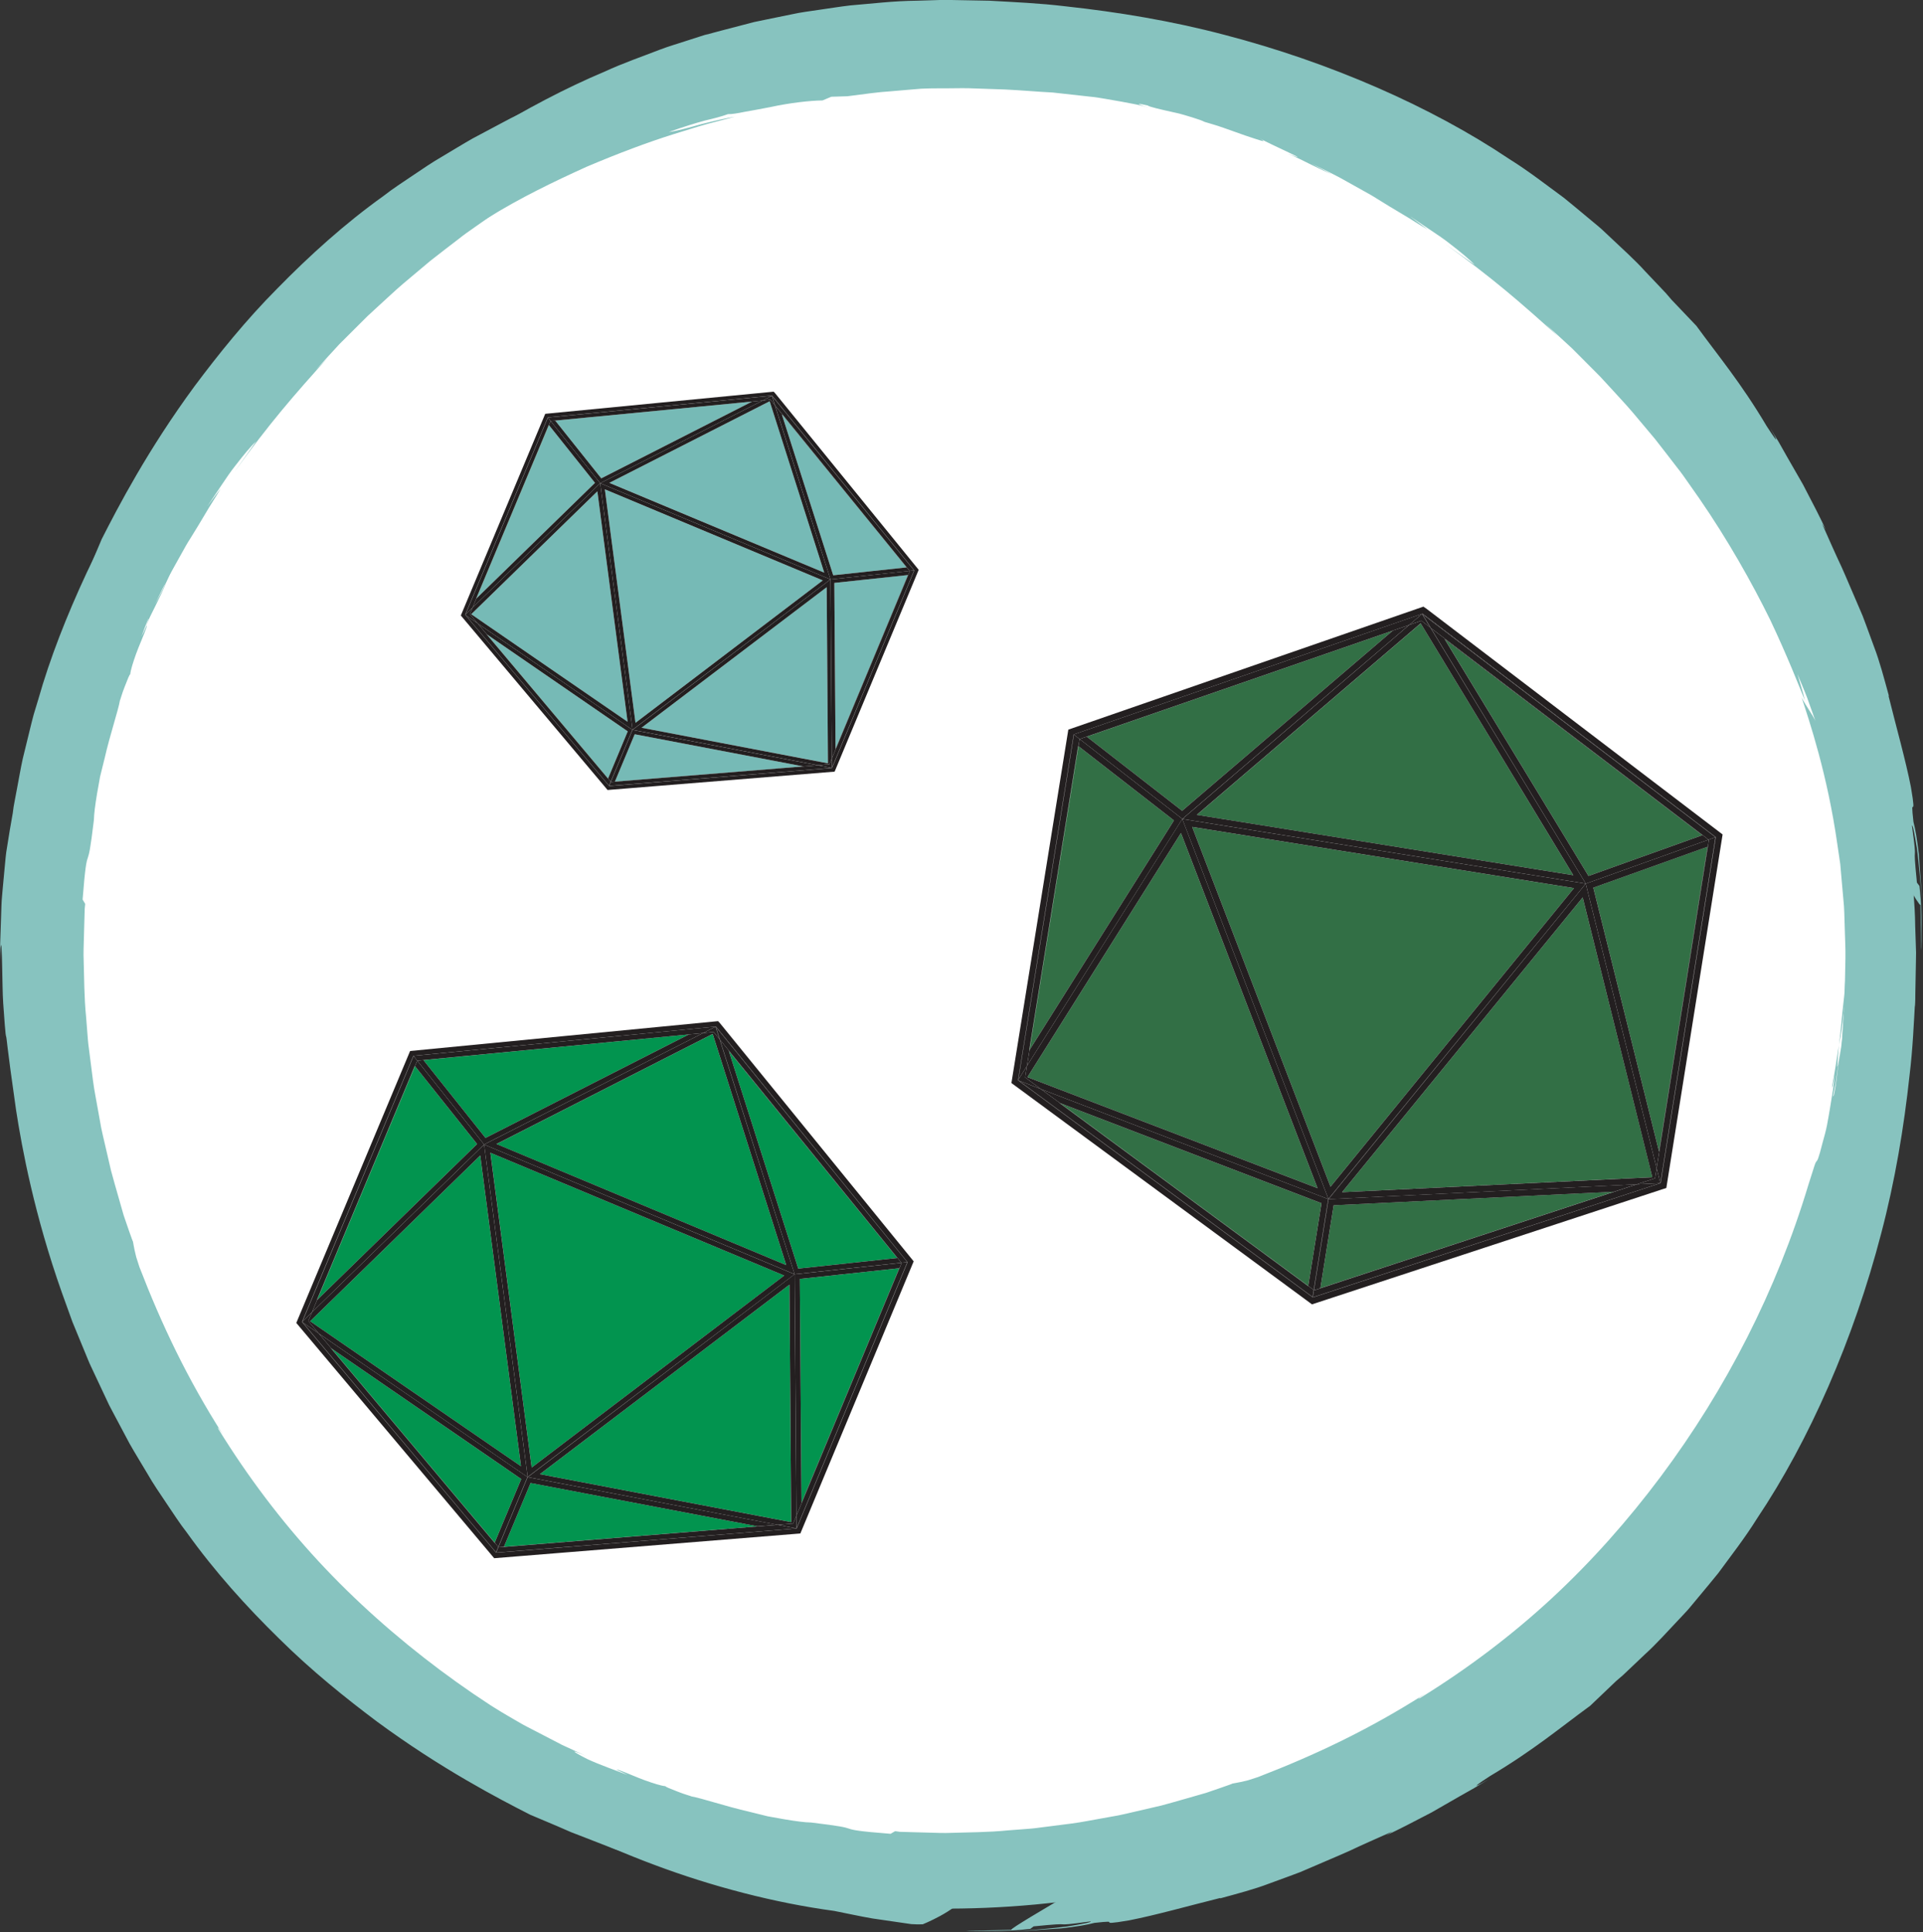 <?xml version="1.0" encoding="utf-8"?>
<!-- Generator: Adobe Illustrator 23.1.1, SVG Export Plug-In . SVG Version: 6.00 Build 0)  -->
<svg version="1.1" id="Layer_1" xmlns="http://www.w3.org/2000/svg" xmlns:xlink="http://www.w3.org/1999/xlink" x="0px" y="0px"
	 viewBox="0 0 395.05 396.83" style="enable-background:new 0 0 395.05 396.83;" xml:space="preserve">
<rect x="0" y="0" width="395.05" height="396.83" fill="#333333" stroke="none"/>
<style type="text/css">
	.st0{clip-path:url(#SVGID_2_);fill:#FFFFFF;}
	.st1{clip-path:url(#SVGID_4_);fill:#87C3BF;}
	.st2{clip-path:url(#SVGID_6_);fill:#87C3BF;}
	.st3{clip-path:url(#SVGID_8_);fill:#87C3BF;}
	.st4{clip-path:url(#SVGID_10_);fill:#87C3BF;}
	.st5{clip-path:url(#SVGID_12_);fill:#87C3BF;}
	.st6{clip-path:url(#SVGID_14_);fill:#87C3BF;}
	.st7{clip-path:url(#SVGID_16_);fill:#87C3BF;}
	.st8{clip-path:url(#SVGID_18_);fill:#87C3BF;}
	.st9{fill:#231F20;}
	.st10{fill:#326F45;}
	.st11{fill:#02944F;}
	.st12{fill:#76BAB6;}
</style>
<g>
	<defs>
		<rect id="SVGID_1_" width="395.05" height="396.83"/>
	</defs>
	<clipPath id="SVGID_2_">
		<use xlink:href="#SVGID_1_"  style="overflow:visible;"/>
	</clipPath>
	<path class="st0" d="M386.69,195.18c0,51.36-24.02,101.44-57.68,135.1s-83.74,54.87-135.1,54.87S93.44,362.97,59.78,329.31
		S7.67,246.54,7.67,195.18S30.55,99.15,64.21,65.49s78.34-57.44,129.7-57.44S296.1,25.67,329.76,59.33S386.69,143.82,386.69,195.18"
		/>
</g>
<g>
	<defs>
		<rect id="SVGID_3_" width="395.05" height="396.83"/>
	</defs>
	<clipPath id="SVGID_4_">
		<use xlink:href="#SVGID_3_"  style="overflow:visible;"/>
	</clipPath>
	<path class="st1" d="M379.32,199.3c-0.12,0.88-0.22,1.91-0.3,3.05c-0.04,0.57-0.08,1.18-0.12,1.8c-0.05,0.62-0.14,1.27-0.21,1.93
		c-0.32,2.65-0.51,5.59-0.89,8.43c0.48-2.16,0.71-4.43,1.02-6.91c0.13-1.24,0.32-2.54,0.38-3.92
		C379.23,202.3,379.28,200.85,379.32,199.3"/>
</g>
<g>
	<defs>
		<rect id="SVGID_5_" width="395.05" height="396.83"/>
	</defs>
	<clipPath id="SVGID_6_">
		<use xlink:href="#SVGID_5_"  style="overflow:visible;"/>
	</clipPath>
	<path class="st2" d="M377.77,214.62c0,0.02-0.01,0.06-0.01,0.09c0.01-0.08,0.02-0.13,0.03-0.2
		C377.78,214.56,377.78,214.59,377.77,214.62"/>
</g>
<g>
	<defs>
		<rect id="SVGID_7_" width="395.05" height="396.83"/>
	</defs>
	<clipPath id="SVGID_8_">
		<use xlink:href="#SVGID_7_"  style="overflow:visible;"/>
	</clipPath>
	<path class="st3" d="M395.05,190.53c-0.05-1.57-0.11-3.36-0.17-5.17C394.92,187.09,394.97,188.85,395.05,190.53"/>
</g>
<g>
	<defs>
		<rect id="SVGID_9_" width="395.05" height="396.83"/>
	</defs>
	<clipPath id="SVGID_10_">
		<use xlink:href="#SVGID_9_"  style="overflow:visible;"/>
	</clipPath>
	<path class="st4" d="M183.87,376.09l-0.91,0.53c-6.77-0.53-7.74-0.78-8.57-1.07c-0.84-0.27-1.54-0.5-7.76-1.25
		c-1.24-0.01-3.14-0.27-5.37-0.64c-1.11-0.2-2.3-0.41-3.53-0.63c-1.21-0.3-2.47-0.61-3.72-0.92c-5.02-1.15-9.82-2.8-11.98-3.17
		c0.06-0.04-1.41-0.41-2.78-0.97c-1.38-0.53-2.72-1.06-2.5-1.12c-0.96-0.09-2.47-0.58-4.2-1.19c-1.72-0.62-3.62-1.5-5.45-2.15
		c-1.36-0.4,0.91,0.51,1.84,1.03c-2.77-1.06-5.59-2.03-8.29-3.27c-3.11-1.58-3.78-2.17-0.31-0.66c-1.32-0.61-2.95-1.36-4.86-2.24
		c-1.86-0.97-4-2.07-6.36-3.3c-0.59-0.31-1.2-0.61-1.81-0.95c-0.6-0.35-1.22-0.71-1.85-1.07c-1.26-0.73-2.57-1.49-3.93-2.28
		c-1.37-0.76-2.73-1.65-4.13-2.56c-1.4-0.9-2.85-1.84-4.33-2.79c-5.79-4.02-12.08-8.56-18.1-13.95c-3.12-2.58-5.99-5.54-9.03-8.4
		c-2.81-3.04-5.78-5.99-8.39-9.28c-2.78-3.14-5.21-6.58-7.73-9.89c-1.16-1.73-2.32-3.45-3.47-5.16c-0.56-0.86-1.17-1.69-1.7-2.57
		c-0.52-0.88-1.05-1.75-1.57-2.62c-4.29-6.89-7.65-13.94-10.6-20.44c-2.79-6.57-5.06-12.65-6.7-17.88
		c-0.79-2.63-1.58-4.99-2.15-7.11c-0.56-2.13-1.04-3.96-1.43-5.48c0.24,1.6,0.85,4.27,1.52,6.89c0.74,2.6,1.44,5.17,1.61,6.66
		c-1.1-3.13-1.82-5.47-2.34-7.37c-0.46-1.93-0.82-3.4-1.33-4.78c0.04-0.67-0.15-1.89-0.47-3.42c-0.27-1.54-0.61-3.41-0.99-5.35
		c-0.84-3.86-1.33-8.11-1.35-10.64l-0.76-1.81l-0.1-3.31c-0.47-3.61-0.87-6.43-1-8.65c-0.19-2.22-0.33-3.83-0.43-5.03
		c-0.12-1.2-0.15-1.98-0.16-2.54s-0.02-0.9-0.03-1.21c0-0.63,0-1.15-0.01-3.14c0.01-0.99-0.05-2.36-0.02-4.26
		c0.07-1.9,0.15-4.35,0.26-7.55c0.18-3.7,0.48-6.9,0.62-9.78c0.32-2.86,0.59-5.38,0.85-7.69c0.1-1.16,0.3-2.25,0.48-3.32
		c0.19-1.06,0.37-2.09,0.54-3.1c0.19-1.01,0.38-2.01,0.57-3c0.2-0.99,0.5-1.96,0.77-2.96c-0.3,1.19-1.39,4.31-0.55,0.54
		c0.28-0.27,0.84-2.78,1.43-5.43c0.26-1.34,0.71-2.67,1.04-3.8c0.35-1.12,0.66-2.03,0.9-2.45c0.28-0.9,0.66-2.33,1.2-3.85
		s1.12-3.18,1.63-4.6c0.94-2.87,1.66-4.78,0.59-2.96c1.08-1.82,5.47-11.85,3.13-5.76c0.69-1.71,1.53-3.33,2.28-4.84
		c0.74-1.52,1.42-2.92,1.94-4.15l-2.21,4.2c1.35-2.82,2.53-5.32,3.81-7.5c0.62-1.1,1.2-2.15,1.76-3.15
		c0.56-1.01,1.09-1.98,1.68-2.88c1.13-1.82,2.18-3.53,3.18-5.24c0.99-1.72,2.1-3.33,3.11-5.11l-2.78,3.72
		c1.04-1.56,2.04-3.05,2.99-4.46c0.94-1.4,1.82-2.72,2.72-3.84c1.76-2.28,3.23-4.06,4.32-5.07l-4.44,6.28
		c7.25-10.08,12.21-15.75,19.17-23.46l-2.58,2.67c1.1-1.24,2.8-3.12,4.97-5.46c1.13-1.13,2.38-2.37,3.72-3.71
		c0.67-0.67,1.37-1.36,2.09-2.08c0.75-0.69,1.51-1.39,2.3-2.12c1.59-1.43,3.22-3,4.99-4.51c1.79-1.5,3.63-3.05,5.52-4.64
		c1.93-1.53,3.94-3.05,5.96-4.61c1-0.8,2.04-1.53,3.09-2.26l3.15-2.21c8.45-5.84,17.37-10.86,24.93-14.58
		c7.61-3.61,13.79-6,16.61-7.16c-1.83,0.43-3.61,1.03-5.43,1.54c1.63-0.66,3.24-1.38,4.88-2l4.97-1.77
		c-1.2,0.38-4.42,2.84-5.44,3.04c5.31-1.75,16.28-5.44,30.56-7.47c0.89-0.13,1.79-0.26,2.71-0.4c0.46-0.07,0.92-0.14,1.38-0.2
		c0.47-0.04,0.93-0.08,1.4-0.12c1.88-0.17,3.8-0.34,5.75-0.51c1.95-0.23,3.95-0.21,5.97-0.29c2.03-0.04,4.06-0.18,6.15-0.14
		c4.19,0.1,8.47,0.09,12.78,0.44c1.08,0.07,2.16,0.14,3.24,0.2l1.63,0.1l1.62,0.17c2.16,0.23,4.34,0.46,6.5,0.69
		c2.17,0.23,4.32,0.62,6.47,0.93c1.07,0.16,2.15,0.32,3.22,0.48s2.12,0.4,3.18,0.6c2.11,0.41,4.21,0.82,6.3,1.23
		c2.06,0.5,4.1,0.99,6.12,1.48c1.01,0.25,2.01,0.49,3.01,0.73c0.99,0.29,1.96,0.57,2.93,0.86c1.94,0.57,3.86,1.12,5.73,1.67
		c1.85,0.63,3.66,1.26,5.44,1.87c1.78,0.6,3.52,1.19,5.16,1.88c3.31,1.33,6.49,2.51,9.31,3.88c2.86,1.3,5.52,2.47,7.81,3.74
		c1.16,0.6,2.26,1.18,3.29,1.71c1.03,0.54,2,1.02,2.85,1.56c1.72,1.03,3.15,1.88,4.27,2.55c0.89,0.55,1.57,0.99,2.08,1.32
		c0.51,0.35,0.83,0.62,1.03,0.79c0.4,0.36,0.3,0.38-0.03,0.26c-0.63-0.27-2.19-1.05-2.25-1.03c1.12,0.6,1.96,1.17,2.67,1.6
		c0.71,0.43,1.26,0.76,1.69,1.03c0.88,0.52,1.32,0.75,1.72,0.96s0.76,0.4,1.47,0.84c0.73,0.41,1.74,1.15,3.46,2.45
		c1.84,1.46-0.59-0.02-1.68-0.76c3.05,2.21,5.78,4.39,6.12,4.42c-3.68-2.94-1.77-2.16-3.17-3.63c1.47,1.13,3.01,2.17,4.42,3.37
		l4.25,3.58l-0.6-0.06c0.47,0.4,1.05,0.8,1.77,1.3c0.72,0.51,1.53,1.17,2.56,1.98c1.02,0.82,2.24,1.83,3.69,3.11
		c1.45,1.29,3,3,4.88,5c6.25,6.86,12.34,14.43,17.79,22.49c5.41,8.08,10.23,16.57,14.3,25c-0.24-0.21-2.2-3.62-4.09-7.07
		c0.57,1.11,1.29,2.52,2.01,3.9c0.7,1.39,1.41,2.75,1.8,3.84c-1.56-4.26,3.48,7.04,2.14,3.76c1.68,3,3.08,6.42,4.55,9.9
		c0.77,1.73,1.37,3.55,2.01,5.37c0.63,1.82,1.28,3.64,1.89,5.45c0.54,1.84,1.07,3.67,1.6,5.46c0.53,1.8,1.07,3.56,1.47,5.3
		c0.83,3.48,1.81,6.72,2.43,9.69c0.23,0.23,1.41,1.77,3.09,4.03c0.42,0.57,0.87,1.18,1.34,1.82c0.44,0.65,0.9,1.34,1.37,2.04
		c0.95,1.44,1.95,2.96,2.96,4.47c0.51,0.77,1.01,1.54,1.51,2.3c0.46,0.77,0.91,1.53,1.35,2.26c0.88,1.48,1.71,2.86,2.42,4.06
		c1.46,2.39,2.47,4.02,2.66,4.01c0.1,4.05,0.2,8.08,0.16,9.32c0.09-0.52,0.1-2.77,0.06-5.43c-0.03-1.33-0.06-2.75-0.1-4.11
		c-0.06-1.36-0.22-2.64-0.32-3.69l-0.52-0.69c-0.48-4.83-0.46-5.4-0.42-5.95c0.03-0.54,0.05-1.06-0.6-5.75
		c0.15-0.28,0.55,1.74,1.04,4.79c0.4,3.06,0.74,7.16,1.06,11c-0.24-3.46-0.48-6.92-0.68-9.86c-0.33-2.93-0.73-5.33-1.11-6.7
		c-0.37-3.24-0.23-3.08-0.11-3.08c0.11,0,0.26-0.18-0.41-4.05c-1.07-5.5-3.07-12.56-4.61-18.78l0.1,0.09
		c-1.03-3.76-1.9-7.09-3.04-10.07c-0.55-1.5-1.07-2.93-1.59-4.34c-0.26-0.7-0.52-1.39-0.78-2.08c-0.29-0.67-0.57-1.34-0.86-2.01
		c-1.16-2.65-2.24-5.29-3.47-8.04c-1.29-2.72-2.56-5.63-4.01-8.88c0.28,0.43,0.54,0.87,0.78,1.32c-0.98-2.31-2.75-5.6-4.69-9.36
		c-1.05-1.84-2.17-3.78-3.31-5.76c-0.56-0.99-1.13-1.99-1.69-2.99c-0.6-0.98-1.2-1.96-1.79-2.93c1.33,2.23,2.3,4.26-0.67-0.31
		c-5.33-8.97-9.95-14.43-14.45-20.61l-5.07-5.32c-0.37-0.43-0.76-0.88-1.16-1.35c-0.43-0.45-0.87-0.92-1.33-1.41
		c-0.92-0.97-1.92-2.02-2.97-3.13c-2.05-2.27-4.64-4.6-7.39-7.19c-0.7-0.64-1.38-1.33-2.13-1.96c-0.76-0.63-1.52-1.27-2.31-1.92
		c-1.57-1.3-3.18-2.67-4.88-4.03c-3.51-2.56-7.14-5.42-11.23-7.97c-16-10.74-36.85-19.86-58.51-25.49
		c-10.83-2.86-21.88-4.68-32.56-5.84c-5.34-0.65-10.61-0.87-15.71-1.16c-2.55-0.05-5.07-0.09-7.54-0.14
		c-0.62-0.01-1.23-0.02-1.85-0.03c-0.62,0.02-1.24,0.04-1.85,0.06c-1.23,0.04-2.44,0.08-3.64,0.11c-4.81,0.04-9.38,0.62-13.7,0.97
		c-2.15,0.25-4.23,0.6-6.24,0.88c-2.01,0.31-3.95,0.53-5.79,0.95c-1.84,0.38-3.6,0.74-5.28,1.08c-0.84,0.17-1.66,0.34-2.46,0.51
		c-0.79,0.21-1.55,0.41-2.3,0.6c-2.97,0.8-5.6,1.42-7.79,2.09c0.45-0.16,0.9-0.33,1.36-0.46c-1.68,0.48-3.38,1.07-5.14,1.62
		c-1.76,0.59-3.6,1.1-5.42,1.8c-3.64,1.42-7.54,2.74-11.42,4.54c-7.89,3.31-16.07,7.64-24.34,12.65
		c-8.29,4.99-16.52,10.91-24.49,17.49c-7.95,6.6-15.65,13.82-22.84,21.6c-7.15,7.81-13.75,16.14-19.6,24.76
		c-2.97,4.28-5.61,8.72-8.21,13.09c-1.21,2.24-2.42,4.45-3.61,6.65c-0.62,1.09-1.14,2.22-1.68,3.33c-0.54,1.12-1.07,2.23-1.6,3.33
		c-4.14,8.88-7.57,17.64-9.95,26.03c-0.32,1.04-0.63,2.08-0.94,3.1c-0.29,1.03-0.52,2.06-0.78,3.08c-0.5,2.04-0.99,4.03-1.46,5.97
		c-0.43,1.95-0.75,3.88-1.11,5.75c-0.17,0.93-0.35,1.86-0.52,2.76c-0.18,0.91-0.34,1.8-0.43,2.7c-0.4,2.18-0.8,4.58-1.19,7.1
		c-0.23,1.25-0.32,2.55-0.45,3.86c-0.12,1.31-0.24,2.64-0.37,3.96c-0.1,1.33-0.27,2.66-0.31,3.99s-0.09,2.64-0.13,3.94
		c-0.06,2.59-0.23,5.11-0.15,7.4c-0.01-2.55,0.18-3.41,0.24-3.11c0.04,0.15,0.05,0.59,0.08,1.24c0.04,0.65,0.07,1.5,0.09,2.5
		c0.09,3.5,0.09,6.15,0.23,8.17c0.15,2.01,0.25,3.4,0.32,4.36c0.15,1.93,0.21,2.17,0.27,2.42c0.17,0.49,0.03,1.07,2.04,15.06
		c1.23,8.03,3.82,21.75,9.41,37.54c0.71,1.97,1.43,3.98,2.17,6.02c0.83,2.01,1.68,4.06,2.53,6.14c0.44,1.03,0.83,2.1,1.33,3.12
		c0.49,1.03,0.97,2.07,1.46,3.11c0.49,1.04,0.99,2.1,1.48,3.15l0.75,1.59l0.82,1.56c1.11,2.08,2.23,4.18,3.35,6.3
		c1.18,2.09,2.46,4.14,3.69,6.22c1.2,2.11,2.59,4.11,3.95,6.14c1.37,2.02,2.68,4.08,4.19,6.01c5.68,7.95,12.29,15.25,18.96,21.77
		c6.64,6.57,13.61,12.16,20.13,17.05c13.15,9.67,24.96,15.8,31.41,19.08c1.8,0.76,3.64,1.54,5.54,2.34
		c0.94,0.41,1.89,0.82,2.85,1.24c0.97,0.38,1.96,0.76,2.95,1.14c1.98,0.77,3.98,1.55,6,2.34c2.05,0.7,4.11,1.41,6.17,2.12
		c1.03,0.35,2.06,0.7,3.09,1.06c1.04,0.3,2.08,0.61,3.12,0.91c2.07,0.59,4.13,1.18,6.15,1.76c2.04,0.5,4.07,0.95,6.04,1.4
		c1.97,0.44,3.89,0.9,5.78,1.16l-1.54-0.15c2.02,0.36,5.21,0.93,9.28,1.66c2.06,0.27,4.33,0.57,6.79,0.9
		c2.46,0.38,5.13,0.57,7.95,0.79c11.27,0.95,25.07,0.89,38.77-0.79c13.71-1.61,27.27-4.82,38.31-8.42
		c5.55-1.71,10.41-3.71,14.51-5.27c4.02-1.77,7.25-3.17,9.4-4.19c-0.77,0.36-1.58,0.65-2.36,0.98c1.89-0.84,3.46-1.7,4.84-2.39
		c1.39-0.7,2.57-1.29,3.61-1.81c2.1-0.99,3.57-1.81,4.98-2.51s2.72-1.36,4.41-2.2c0.85-0.41,1.77-0.93,2.82-1.55
		c1.05-0.63,2.26-1.34,3.66-2.18c-1.74,0.46,10.03-7.53,14.13-11.1l-0.08,0.23c1.6-1.27,3.74-2.91,6.02-5.02
		c1.16-1.03,2.39-2.13,3.67-3.28c1.3-1.12,2.53-2.45,3.85-3.72c1.3-1.3,2.66-2.6,3.96-3.95c1.27-1.39,2.55-2.78,3.82-4.16
		c0.64-0.69,1.27-1.37,1.89-2.05c0.62-0.69,1.19-1.4,1.78-2.08c1.17-1.38,2.31-2.71,3.39-3.99l-0.09,0.61
		c0.45-0.54,0.91-1.11,1.4-1.71c0.47-0.62,0.95-1.26,1.45-1.92c1.01-1.32,2.09-2.73,3.21-4.19c1.15-1.43,2.21-3.01,3.33-4.57
		c1.11-1.57,2.24-3.15,3.34-4.71c1.04-1.61,2.07-3.19,3.07-4.72c0.98-1.54,1.99-2.97,2.79-4.4c1.66-2.83,3.08-5.26,4.1-7
		c4.48-8.02,9.8-18.47,14.15-30.19c4.39-11.69,7.79-24.63,9.44-36.89c0.51-2.61,1.1-5.23,1.55-7.86l1.16-7.96l0.05-1.17l-0.01-1.18
		c0,0-0.67-1.66-1.72-3.59c-1.06-1.93-2.5-4.11-4.05-5.25c-1.59-1.14-3.22-1.27-4.68,0.81c-0.74,1.03-1.43,2.59-2.04,4.83
		c-0.31,1.12-0.57,2.41-0.86,3.89c-0.35,1.48-0.68,3.14-0.99,5.01l-0.29-0.51c-0.19,1.98-0.24,3.98-0.56,5.95
		c-0.6,3.55-0.88,6.16-1.11,7.81c-0.29,1.64-0.41,2.34-0.53,2.07l0.49-2.41l0.35-2.43l0.71-4.87c-1.11,7.13-0.57,2.11-0.38-0.63
		c-0.46,2.97-0.88,5.86-1.35,8.2c-0.08,0.71,0.01,0.46,0.15-0.11c0.14-0.56,0.26-1.45,0.38-2c-0.15,1.93-0.59,4.22-0.96,6.62
		c-0.2,1.2-0.41,2.42-0.64,3.63s-0.58,2.39-0.89,3.53c-0.91,3.59-1.07,3.67-1.27,3.9c-0.1,0.12-0.21,0.27-0.42,0.91
		c-0.21,0.65-0.56,1.78-1.22,3.83c-6.54,21.76-16.94,42.04-30.36,60c-6.71,8.97-14.19,17.42-22.4,25.02
		c-8.22,7.6-17.28,14.44-27.01,20.45c-0.95,0.43,0.1-0.22,1.19-0.97c-11.61,7.42-22.77,12.69-34.5,17.21
		c-0.83,0.28-1.51,0.5-2.08,0.67c-0.58,0.15-1.05,0.26-1.45,0.34c-0.79,0.17-1.29,0.24-1.8,0.34c0.26-0.05-0.58,0.26-2.24,0.83
		c-0.83,0.29-1.87,0.64-3.08,1.06c-1.23,0.35-2.63,0.75-4.18,1.2c-1.55,0.43-3.23,0.94-5.03,1.41c-1.82,0.42-3.74,0.86-5.74,1.33
		c-1,0.22-2.01,0.49-3.06,0.69c-1.04,0.19-2.1,0.38-3.17,0.57c-2.14,0.36-4.3,0.83-6.5,1.11s-4.4,0.56-6.58,0.84
		c-1.09,0.16-2.17,0.24-3.25,0.32c-1.07,0.08-2.14,0.16-3.18,0.24c-4.18,0.42-8.13,0.39-11.53,0.51c-1.7,0.08-3.27-0.01-4.66-0.04
		c-1.4-0.04-2.62-0.08-3.65-0.1c-1.02-0.03-1.84-0.05-2.43-0.07C184.28,376.12,183.94,376.09,183.87,376.09"/>
</g>
<g>
	<defs>
		<rect id="SVGID_11_" width="395.05" height="396.83"/>
	</defs>
	<clipPath id="SVGID_12_">
		<use xlink:href="#SVGID_11_"  style="overflow:visible;"/>
	</clipPath>
	<path class="st5" d="M194.29,381.1c-0.88-0.12-1.91-0.22-3.05-0.3c-0.57-0.04-1.18-0.08-1.8-0.12c-0.62-0.05-1.27-0.14-1.93-0.21
		c-2.65-0.32-5.59-0.51-8.43-0.89c2.16,0.48,4.43,0.71,6.91,1.02c1.24,0.13,2.54,0.32,3.92,0.38
		C191.29,381.01,192.74,381.05,194.29,381.1"/>
</g>
<g>
	<defs>
		<rect id="SVGID_13_" width="395.05" height="396.83"/>
	</defs>
	<clipPath id="SVGID_14_">
		<use xlink:href="#SVGID_13_"  style="overflow:visible;"/>
	</clipPath>
	<path class="st6" d="M178.97,379.54c-0.02,0-0.06-0.01-0.09-0.01c0.08,0.01,0.13,0.02,0.2,0.03
		C179.03,379.56,179,379.55,178.97,379.54"/>
</g>
<g>
	<defs>
		<rect id="SVGID_15_" width="395.05" height="396.83"/>
	</defs>
	<clipPath id="SVGID_16_">
		<use xlink:href="#SVGID_15_"  style="overflow:visible;"/>
	</clipPath>
	<path class="st7" d="M203.06,396.83c1.57-0.05,3.36-0.11,5.17-0.17C206.5,396.7,204.74,396.75,203.06,396.83"/>
</g>
<g>
	<defs>
		<rect id="SVGID_17_" width="395.05" height="396.83"/>
	</defs>
	<clipPath id="SVGID_18_">
		<use xlink:href="#SVGID_17_"  style="overflow:visible;"/>
	</clipPath>
	<path class="st8" d="M17.5,185.64l-0.53-0.9c0.53-6.77,0.78-7.74,1.07-8.57c0.27-0.84,0.5-1.54,1.25-7.76
		c0.02-1.24,0.27-3.14,0.64-5.37c0.2-1.11,0.41-2.3,0.63-3.53c0.3-1.21,0.61-2.47,0.92-3.72c1.15-5.02,2.8-9.82,3.17-11.98
		c0.04,0.06,0.41-1.41,0.97-2.78c0.53-1.38,1.06-2.72,1.13-2.5c0.09-0.96,0.58-2.47,1.19-4.2c0.62-1.72,1.5-3.62,2.15-5.45
		c0.4-1.36-0.51,0.91-1.03,1.84c1.06-2.77,2.03-5.59,3.27-8.29c1.58-3.11,2.17-3.78,0.66-0.31c0.61-1.32,1.36-2.95,2.24-4.86
		c0.97-1.86,2.07-4,3.3-6.36c0.31-0.59,0.61-1.2,0.95-1.81c0.35-0.6,0.71-1.22,1.07-1.85c0.73-1.26,1.49-2.57,2.28-3.93
		c0.76-1.37,1.65-2.73,2.56-4.13c0.9-1.4,1.84-2.85,2.79-4.33c4.02-5.79,8.56-12.08,13.95-18.1c2.58-3.12,5.54-5.99,8.4-9.03
		c3.04-2.81,5.99-5.78,9.28-8.39c3.14-2.78,6.58-5.21,9.89-7.73c1.73-1.16,3.45-2.32,5.16-3.47c0.86-0.56,1.69-1.17,2.57-1.7
		c0.88-0.52,1.75-1.05,2.62-1.57c6.89-4.29,13.94-7.65,20.44-10.6c6.57-2.79,12.65-5.06,17.88-6.7c2.63-0.79,4.99-1.58,7.11-2.15
		c2.12-0.56,3.96-1.04,5.48-1.43c-1.6,0.24-4.27,0.85-6.89,1.52c-2.6,0.74-5.17,1.44-6.66,1.61c3.13-1.11,5.47-1.82,7.37-2.34
		c1.93-0.46,3.4-0.82,4.78-1.33c0.67,0.04,1.88-0.15,3.42-0.47c1.54-0.27,3.41-0.61,5.35-0.99c3.86-0.84,8.11-1.33,10.64-1.35
		l1.81-0.76l3.31-0.1c3.62-0.47,6.43-0.87,8.65-1c2.22-0.19,3.83-0.33,5.03-0.43c1.19-0.12,1.98-0.15,2.54-0.16s0.9-0.02,1.21-0.03
		c0.63,0,1.15,0,3.14-0.01c0.99,0.01,2.35-0.05,4.26-0.02c1.9,0.07,4.35,0.15,7.55,0.26c3.7,0.18,6.9,0.48,9.78,0.62
		c2.86,0.32,5.37,0.59,7.68,0.85c1.16,0.1,2.25,0.3,3.32,0.48c1.06,0.19,2.09,0.37,3.1,0.54c1.01,0.19,2.01,0.38,3,0.57
		c0.99,0.2,1.97,0.5,2.96,0.77c-1.19-0.3-4.31-1.39-0.54-0.55c0.27,0.28,2.78,0.84,5.43,1.43c1.34,0.26,2.67,0.71,3.8,1.04
		c1.12,0.35,2.03,0.66,2.45,0.9c0.9,0.28,2.33,0.66,3.85,1.2s3.18,1.13,4.6,1.63c2.87,0.94,4.77,1.66,2.96,0.59
		c1.82,1.08,11.85,5.47,5.76,3.14c1.71,0.69,3.33,1.53,4.84,2.28c1.52,0.74,2.92,1.42,4.15,1.94l-4.2-2.21
		c2.82,1.35,5.32,2.53,7.5,3.81c1.1,0.62,2.15,1.2,3.15,1.76c1.01,0.56,1.98,1.09,2.88,1.68c1.82,1.13,3.53,2.18,5.24,3.18
		c1.72,0.99,3.33,2.1,5.11,3.11l-3.72-2.78c1.56,1.04,3.05,2.05,4.46,2.99c1.4,0.94,2.72,1.82,3.84,2.72
		c2.28,1.76,4.06,3.23,5.08,4.33l-6.28-4.45c10.08,7.25,15.75,12.21,23.46,19.17l-2.67-2.58c1.24,1.1,3.12,2.8,5.46,4.97
		c1.13,1.13,2.37,2.38,3.71,3.72c0.67,0.67,1.36,1.37,2.08,2.09c0.69,0.75,1.39,1.51,2.12,2.3c1.43,1.59,3,3.22,4.51,4.99
		c1.5,1.79,3.05,3.63,4.64,5.52c1.53,1.93,3.05,3.94,4.61,5.95c0.8,0.99,1.53,2.04,2.26,3.09l2.21,3.15
		c5.84,8.45,10.86,17.37,14.58,24.93c3.61,7.61,6,13.79,7.16,16.61c-0.43-1.83-1.03-3.61-1.54-5.43c0.66,1.63,1.38,3.24,2,4.88
		l1.77,4.97c-0.38-1.2-2.84-4.42-3.04-5.44c1.75,5.31,5.44,16.28,7.47,30.56c0.13,0.89,0.26,1.79,0.4,2.71
		c0.07,0.46,0.14,0.92,0.2,1.38c0.04,0.47,0.08,0.93,0.12,1.4c0.17,1.88,0.34,3.8,0.51,5.75c0.23,1.95,0.21,3.95,0.29,5.97
		c0.04,2.03,0.18,4.06,0.14,6.15c-0.1,4.19-0.09,8.47-0.44,12.78c-0.07,1.08-0.14,2.16-0.2,3.24l-0.1,1.63l-0.17,1.62
		c-0.23,2.17-0.46,4.34-0.69,6.51s-0.62,4.32-0.93,6.47c-0.16,1.07-0.32,2.15-0.48,3.22s-0.4,2.12-0.6,3.18
		c-0.41,2.11-0.82,4.21-1.23,6.3c-0.5,2.06-0.99,4.1-1.48,6.12c-0.25,1.01-0.49,2.01-0.73,3.01c-0.29,0.99-0.57,1.96-0.86,2.93
		c-0.57,1.94-1.12,3.85-1.67,5.73c-0.63,1.85-1.26,3.66-1.86,5.44c-0.6,1.78-1.19,3.52-1.88,5.16c-1.33,3.31-2.51,6.49-3.88,9.31
		c-1.3,2.86-2.47,5.52-3.74,7.81c-0.6,1.16-1.18,2.26-1.71,3.29c-0.54,1.03-1.02,2-1.56,2.85c-1.02,1.72-1.88,3.15-2.55,4.27
		c-0.55,0.89-0.99,1.57-1.32,2.08c-0.35,0.51-0.62,0.82-0.79,1.03c-0.36,0.4-0.38,0.3-0.26-0.02c0.27-0.63,1.05-2.19,1.03-2.25
		c-0.6,1.12-1.17,1.96-1.6,2.67c-0.43,0.71-0.76,1.25-1.03,1.69c-0.52,0.88-0.75,1.32-0.96,1.73c-0.21,0.4-0.4,0.76-0.84,1.47
		c-0.41,0.73-1.15,1.74-2.45,3.46c-1.46,1.84,0.02-0.59,0.76-1.68c-2.21,3.05-4.39,5.78-4.42,6.12c2.94-3.68,2.16-1.77,3.63-3.17
		c-1.13,1.47-2.17,3.01-3.37,4.42l-3.58,4.25l0.06-0.59c-0.4,0.47-0.8,1.05-1.3,1.77c-0.51,0.72-1.17,1.53-1.98,2.56
		c-0.82,1.02-1.83,2.24-3.11,3.69c-1.29,1.45-3,3-5,4.88c-6.86,6.25-14.43,12.34-22.49,17.79c-8.08,5.41-16.57,10.23-25,14.3
		c0.21-0.24,3.62-2.2,7.07-4.09c-1.11,0.57-2.52,1.3-3.9,2.01c-1.39,0.71-2.75,1.41-3.84,1.8c4.26-1.56-7.04,3.47-3.76,2.14
		c-3,1.68-6.41,3.08-9.9,4.55c-1.73,0.77-3.55,1.37-5.37,2.02c-1.82,0.63-3.64,1.28-5.45,1.89c-1.84,0.54-3.67,1.07-5.47,1.6
		s-3.56,1.07-5.3,1.47c-3.48,0.83-6.73,1.81-9.69,2.43c-0.22,0.23-1.77,1.41-4.03,3.09c-0.57,0.42-1.18,0.87-1.82,1.34
		c-0.65,0.44-1.34,0.9-2.04,1.37c-1.44,0.95-2.96,1.95-4.47,2.96c-0.77,0.51-1.54,1.01-2.3,1.51c-0.77,0.46-1.52,0.91-2.26,1.35
		c-1.48,0.88-2.86,1.71-4.06,2.42c-2.39,1.46-4.02,2.47-4.01,2.66c-4.05,0.1-8.08,0.2-9.31,0.16c0.52,0.09,2.77,0.1,5.43,0.06
		c1.33-0.03,2.75-0.06,4.11-0.1c1.36-0.06,2.64-0.22,3.69-0.32l0.69-0.52c4.83-0.48,5.4-0.46,5.95-0.42
		c0.55,0.03,1.06,0.05,5.75-0.6c0.28,0.16-1.74,0.55-4.79,1.04c-3.06,0.4-7.16,0.74-11,1.06c3.46-0.24,6.92-0.48,9.86-0.68
		c2.93-0.33,5.33-0.73,6.7-1.11c3.24-0.37,3.08-0.23,3.08-0.11c0,0.11,0.18,0.26,4.05-0.41c5.5-1.07,12.56-3.07,18.78-4.61
		l-0.09,0.1c3.76-1.03,7.09-1.9,10.07-3.04c1.5-0.55,2.93-1.07,4.34-1.59c0.7-0.26,1.39-0.52,2.08-0.78
		c0.67-0.29,1.34-0.57,2.01-0.86c2.65-1.16,5.29-2.24,8.04-3.47c2.72-1.29,5.63-2.56,8.88-4.01c-0.43,0.28-0.87,0.54-1.32,0.78
		c2.31-0.98,5.6-2.75,9.36-4.69c1.84-1.05,3.78-2.17,5.76-3.31c0.99-0.56,1.99-1.13,2.99-1.69c0.98-0.6,1.96-1.2,2.93-1.79
		c-2.23,1.33-4.26,2.3,0.31-0.67c8.97-5.33,14.43-9.95,20.6-14.45l5.32-5.07c0.43-0.37,0.88-0.76,1.35-1.16
		c0.45-0.43,0.92-0.87,1.41-1.33c0.97-0.92,2.02-1.92,3.13-2.97c2.27-2.05,4.6-4.64,7.19-7.39c0.64-0.7,1.33-1.38,1.96-2.13
		s1.27-1.52,1.92-2.31c1.3-1.57,2.67-3.18,4.03-4.88c2.56-3.51,5.42-7.14,7.97-11.23c10.74-16,19.86-36.85,25.49-58.51
		c2.86-10.83,4.69-21.88,5.84-32.56c0.65-5.34,0.87-10.61,1.16-15.71c0.05-2.56,0.09-5.07,0.14-7.54c0.01-0.62,0.02-1.23,0.03-1.85
		c-0.02-0.62-0.04-1.24-0.06-1.85c-0.04-1.23-0.08-2.44-0.12-3.64c-0.04-4.81-0.62-9.38-0.97-13.7c-0.25-2.15-0.6-4.23-0.88-6.24
		c-0.31-2.01-0.53-3.95-0.95-5.79c-0.38-1.84-0.74-3.6-1.08-5.28c-0.17-0.84-0.34-1.66-0.51-2.46c-0.2-0.79-0.4-1.55-0.6-2.3
		c-0.8-2.97-1.42-5.6-2.09-7.79c0.17,0.45,0.33,0.9,0.46,1.36c-0.48-1.68-1.06-3.38-1.62-5.14c-0.59-1.75-1.1-3.6-1.8-5.42
		c-1.42-3.64-2.74-7.54-4.54-11.42c-3.31-7.89-7.64-16.07-12.65-24.34c-4.99-8.29-10.91-16.52-17.49-24.49s-13.81-15.66-21.59-22.85
		c-7.81-7.14-16.14-13.75-24.76-19.6c-4.28-2.97-8.72-5.61-13.09-8.21c-2.23-1.21-4.45-2.42-6.65-3.61
		c-1.09-0.62-2.22-1.14-3.33-1.68c-1.12-0.54-2.23-1.07-3.33-1.6c-8.88-4.14-17.64-7.57-26.03-9.95c-1.04-0.32-2.08-0.63-3.1-0.94
		c-1.03-0.29-2.06-0.52-3.08-0.78c-2.03-0.5-4.02-0.98-5.97-1.46c-1.95-0.43-3.88-0.75-5.75-1.11c-0.93-0.17-1.86-0.35-2.76-0.52
		c-0.91-0.18-1.8-0.34-2.7-0.43c-2.18-0.4-4.58-0.8-7.1-1.19c-1.25-0.23-2.55-0.32-3.86-0.45c-1.31-0.12-2.64-0.24-3.96-0.37
		c-1.33-0.1-2.66-0.27-3.99-0.31s-2.64-0.09-3.94-0.13c-2.59-0.06-5.11-0.23-7.4-0.15c2.55-0.01,3.41,0.18,3.11,0.24
		c-0.15,0.04-0.59,0.05-1.24,0.08c-0.64,0.04-1.5,0.07-2.5,0.09c-3.5,0.09-6.15,0.09-8.17,0.23c-2.01,0.15-3.4,0.25-4.36,0.32
		c-1.93,0.15-2.17,0.21-2.42,0.27c-0.49,0.17-1.07,0.03-15.06,2.04c-8.03,1.23-21.75,3.82-37.54,9.41
		c-1.97,0.71-3.98,1.43-6.03,2.17c-2.01,0.83-4.06,1.67-6.14,2.53c-1.03,0.44-2.1,0.83-3.12,1.33c-1.03,0.49-2.07,0.97-3.12,1.46
		c-1.04,0.49-2.1,0.99-3.15,1.48l-1.59,0.75l-1.56,0.82c-2.08,1.11-4.18,2.23-6.3,3.35c-2.09,1.18-4.14,2.46-6.22,3.69
		c-2.11,1.2-4.11,2.59-6.14,3.95c-2.02,1.37-4.08,2.68-6.01,4.2c-7.95,5.68-15.24,12.29-21.77,18.96
		C50.45,65.8,44.86,72.78,39.98,79.3c-9.67,13.15-15.8,24.96-19.08,31.41c-0.76,1.8-1.54,3.64-2.34,5.54
		c-0.41,0.94-0.82,1.89-1.23,2.85c-0.38,0.97-0.76,1.96-1.14,2.95c-0.77,1.98-1.55,3.98-2.34,6c-0.7,2.05-1.41,4.11-2.12,6.17
		c-0.35,1.03-0.7,2.06-1.05,3.09c-0.3,1.04-0.61,2.08-0.91,3.12c-0.6,2.07-1.18,4.13-1.76,6.15c-0.5,2.04-0.95,4.07-1.4,6.04
		c-0.44,1.97-0.9,3.89-1.17,5.78l0.15-1.54c-0.36,2.02-0.93,5.21-1.66,9.28c-0.27,2.06-0.57,4.33-0.9,6.79
		c-0.38,2.46-0.57,5.13-0.8,7.95c-0.95,11.27-0.89,25.07,0.79,38.77c1.61,13.71,4.82,27.27,8.42,38.31
		c1.71,5.55,3.71,10.41,5.27,14.51c1.77,4.01,3.17,7.25,4.19,9.4c-0.36-0.77-0.65-1.58-0.98-2.36c0.84,1.89,1.7,3.46,2.39,4.84
		c0.69,1.39,1.29,2.57,1.81,3.61c0.99,2.1,1.81,3.57,2.51,4.98s1.36,2.72,2.21,4.41c0.41,0.85,0.93,1.77,1.55,2.82
		c0.63,1.05,1.34,2.26,2.18,3.67c-0.46-1.74,7.53,10.03,11.1,14.13l-0.23-0.08c1.27,1.6,2.91,3.74,5.02,6.02
		c1.03,1.16,2.13,2.39,3.28,3.67c1.12,1.3,2.45,2.53,3.72,3.85c1.3,1.3,2.59,2.66,3.95,3.96c1.38,1.27,2.78,2.55,4.16,3.82
		c0.69,0.63,1.37,1.27,2.05,1.89c0.69,0.62,1.4,1.19,2.09,1.78c1.38,1.17,2.71,2.31,3.99,3.39l-0.61-0.09
		c0.54,0.45,1.11,0.91,1.71,1.4c0.62,0.47,1.26,0.95,1.92,1.45c1.32,1.01,2.73,2.09,4.19,3.21c1.43,1.15,3.02,2.21,4.57,3.33
		c1.57,1.11,3.15,2.24,4.71,3.35c1.61,1.04,3.19,2.07,4.72,3.06c1.54,0.98,2.97,1.99,4.4,2.79c2.83,1.66,5.26,3.08,6.99,4.1
		c8.02,4.48,18.47,9.8,30.19,14.15c11.69,4.39,24.63,7.79,36.89,9.44c2.61,0.51,5.23,1.1,7.86,1.55l7.96,1.16l1.18,0.05l1.18-0.01
		c0,0,1.66-0.67,3.59-1.72c1.93-1.06,4.11-2.5,5.25-4.05c1.14-1.59,1.27-3.22-0.81-4.68c-1.03-0.74-2.59-1.43-4.83-2.04
		c-1.12-0.31-2.41-0.57-3.89-0.87c-1.48-0.35-3.14-0.68-5.01-0.99l0.51-0.29c-1.99-0.19-3.98-0.23-5.95-0.56
		c-3.55-0.59-6.16-0.88-7.81-1.11c-1.65-0.29-2.34-0.41-2.07-0.53l2.41,0.49l2.43,0.35l4.87,0.71c-7.13-1.11-2.11-0.57,0.63-0.38
		c-2.97-0.46-5.86-0.88-8.2-1.35c-0.71-0.07-0.46,0.01,0.11,0.15c0.56,0.14,1.45,0.26,2,0.38c-1.94-0.15-4.22-0.59-6.62-0.96
		c-1.2-0.2-2.42-0.41-3.63-0.64s-2.39-0.58-3.53-0.89c-3.59-0.91-3.67-1.07-3.9-1.27c-0.11-0.1-0.27-0.21-0.91-0.42
		c-0.65-0.21-1.78-0.56-3.83-1.22c-21.76-6.54-42.04-16.94-60-30.36c-8.97-6.71-17.42-14.19-25.02-22.4
		c-7.6-8.22-14.44-17.28-20.45-27.01c-0.43-0.95,0.22,0.1,0.97,1.19c-7.42-11.61-12.69-22.77-17.22-34.5
		c-0.28-0.83-0.5-1.51-0.67-2.08c-0.15-0.58-0.26-1.05-0.34-1.45c-0.17-0.79-0.24-1.29-0.34-1.8c0.05,0.26-0.26-0.58-0.84-2.24
		c-0.29-0.83-0.64-1.87-1.06-3.08c-0.35-1.23-0.75-2.63-1.19-4.17c-0.43-1.55-0.94-3.23-1.41-5.03c-0.42-1.82-0.86-3.74-1.33-5.74
		c-0.22-1-0.49-2.01-0.69-3.06c-0.19-1.04-0.38-2.1-0.57-3.17c-0.36-2.14-0.83-4.3-1.11-6.5s-0.56-4.4-0.84-6.58
		c-0.16-1.09-0.24-2.17-0.32-3.25c-0.08-1.07-0.16-2.14-0.25-3.18c-0.42-4.18-0.39-8.13-0.5-11.53c-0.08-1.7,0.01-3.27,0.04-4.66
		c0.04-1.4,0.08-2.62,0.1-3.65c0.03-1.02,0.06-1.84,0.07-2.43C17.47,186.05,17.5,185.71,17.5,185.64"/>
</g>
<g>
	<defs>
		<rect id="SVGID_19_" width="395.05" height="396.83"/>
	</defs>
	<clipPath id="SVGID_20_">
		<use xlink:href="#SVGID_19_"  style="overflow:visible;"/>
	</clipPath>
</g>
<g>
	<defs>
		<rect id="SVGID_21_" width="395.05" height="396.83"/>
	</defs>
	<clipPath id="SVGID_22_">
		<use xlink:href="#SVGID_21_"  style="overflow:visible;"/>
	</clipPath>
</g>
<g>
	<defs>
		<rect id="SVGID_23_" width="395.05" height="396.83"/>
	</defs>
	<clipPath id="SVGID_24_">
		<use xlink:href="#SVGID_23_"  style="overflow:visible;"/>
	</clipPath>
</g>
<g>
	<defs>
		<rect id="SVGID_25_" width="395.05" height="396.83"/>
	</defs>
	<clipPath id="SVGID_26_">
		<use xlink:href="#SVGID_25_"  style="overflow:visible;"/>
	</clipPath>
</g>
<g>
	<defs>
		<rect id="SVGID_27_" width="395.05" height="396.83"/>
	</defs>
	<clipPath id="SVGID_28_">
		<use xlink:href="#SVGID_27_"  style="overflow:visible;"/>
	</clipPath>
</g>
<g>
	<defs>
		<rect id="SVGID_29_" width="395.05" height="396.83"/>
	</defs>
	<clipPath id="SVGID_30_">
		<use xlink:href="#SVGID_29_"  style="overflow:visible;"/>
	</clipPath>
</g>
<g>
	<defs>
		<rect id="SVGID_31_" width="395.05" height="396.83"/>
	</defs>
	<clipPath id="SVGID_32_">
		<use xlink:href="#SVGID_31_"  style="overflow:visible;"/>
	</clipPath>
</g>
<g>
	<defs>
		<rect id="SVGID_33_" width="395.05" height="396.83"/>
	</defs>
	<clipPath id="SVGID_34_">
		<use xlink:href="#SVGID_33_"  style="overflow:visible;"/>
	</clipPath>
</g>
<g>
	<path class="st9" d="M293.03,125.01l-0.6-0.41l-0.02-0.01l-72.94,25.26l-11.69,72.58l61.2,45.05l0.54,0.41l72.8-23.91l11.56-72.6
		L293.03,125.01z M341.16,242.98l-71.4,23.46l-0.02-0.01l-0.01-0.01l-0.03,0.01l0,0.02l-0.02-0.01l-0.05,0.02l0.01-0.05
		l-60.51-44.54l11.44-71.03l47.87-16.57l23.69-8.2l-0.01-0.01l0.01,0.01l0.05-0.02l0.02,0.01l0.05-0.02l60.23,45.89L341.16,242.98z"
		/>
	<polygon class="st9" points="292.12,126.06 268.43,134.27 292.12,126.07 	"/>
	<polygon class="st9" points="292.24,126.04 292.19,126.06 292.17,126.04 292.12,126.06 292.13,126.07 292.18,126.05 292.23,126.15 
		352.41,171.94 341.1,242.99 269.73,266.42 269.74,266.43 269.76,266.44 341.16,242.98 352.47,171.93 	"/>
	<polygon class="st10" points="273.33,243.73 323.35,182.4 244.91,169.83 	"/>
	<path class="st9" d="M272.9,246.23l52.87-64.75l-82.89-13.28L272.9,246.23z M273.33,243.73l-28.42-73.9l78.44,12.57L273.33,243.73z
		"/>
	<polygon class="st10" points="323.21,179.75 291.86,128.03 245.87,167.36 	"/>
	<path class="st9" d="M325.78,181.48l-31.94-52.59l-1.84-1.41l-2.5,0.87l-46.6,39.85L325.78,181.48z M323.21,179.75l-77.35-12.4
		l45.99-39.33L323.21,179.75z"/>
	<polygon class="st9" points="293.83,128.89 292.13,126.09 289.49,128.35 291.99,127.48 	"/>
	<polygon class="st9" points="292.23,126.15 292.18,126.05 292.14,126.08 	"/>
	<polygon class="st10" points="286.12,129.52 268.54,135.6 223.26,151.29 242.85,166.52 	"/>
	<polygon class="st10" points="223.25,151.28 223.26,151.29 268.54,135.6 	"/>
	<polygon class="st9" points="289.49,128.35 268.54,135.6 286.12,129.52 242.85,166.52 223.26,151.29 221.8,151.79 242.89,168.19 	
		"/>
	<polygon class="st9" points="220.63,150.82 268.43,134.27 220.56,150.83 220.62,150.88 	"/>
	<polygon class="st9" points="292.18,126.05 292.13,126.07 292.14,126.08 	"/>
	<polygon class="st9" points="220.62,150.88 221.8,151.79 223.26,151.29 223.25,151.28 268.54,135.6 289.49,128.35 292.13,126.09 
		292.12,126.07 268.43,134.27 220.63,150.82 	"/>
	<polygon class="st10" points="242.61,171.08 211.07,221.22 270.67,244.03 	"/>
	<path class="st9" d="M272.9,246.23l-30.02-78.04l-31.91,50.73l-0.38,2.36l3.25,2.39l59.03,22.6L272.9,246.23z M242.61,171.08
		l28.06,72.95l-59.6-22.81L242.61,171.08z"/>
	<polygon class="st9" points="209.19,221.85 209.21,221.73 209.12,221.86 209.28,221.92 	"/>
	<polygon class="st9" points="210.6,221.28 210.97,218.92 209.21,221.73 209.19,221.85 209.28,221.92 213.84,223.67 	"/>
	<polygon class="st10" points="221.55,153.25 211.5,215.65 241.17,168.5 	"/>
	<polygon class="st10" points="221.49,153.2 211.42,215.78 211.5,215.65 221.55,153.25 	"/>
	<polygon class="st9" points="221.55,153.25 241.17,168.5 211.5,215.65 210.97,218.92 242.89,168.19 221.8,151.79 221.78,151.8 	"/>
	<polygon class="st9" points="220.62,150.88 220.56,150.83 209.12,221.86 209.21,221.73 	"/>
	<polygon class="st9" points="211.5,215.65 211.42,215.78 221.49,153.2 221.55,153.25 221.78,151.8 221.8,151.79 220.62,150.88 
		209.21,221.73 210.97,218.92 	"/>
	<polygon class="st10" points="217.78,226.56 268.76,264.09 271.48,247.12 	"/>
	<polygon class="st10" points="217.62,226.5 268.75,264.14 268.76,264.09 217.78,226.56 	"/>
	<polygon class="st9" points="213.84,223.67 217.78,226.56 271.48,247.12 268.76,264.09 269.88,264.92 272.86,246.29 272.88,246.27 
			"/>
	<polygon class="st9" points="269.7,266.45 269.7,266.43 269.68,266.44 	"/>
	<polygon class="st9" points="209.28,221.92 209.12,221.86 269.64,266.41 269.65,266.36 	"/>
	<polygon class="st9" points="268.76,264.09 268.75,264.14 217.62,226.5 217.78,226.56 213.84,223.67 209.28,221.92 269.65,266.36 
		269.88,264.92 	"/>
	<polygon class="st10" points="349.72,171.53 296.78,131.24 326.33,179.9 	"/>
	<path class="st9" d="M351,172.45l-57.05-43.47l31.83,52.5L351,172.45z M349.72,171.53l-23.39,8.37l-29.56-48.66L349.72,171.53z"/>
	<polygon class="st9" points="292.11,126.05 292.12,126.06 292.12,126.06 	"/>
	<polygon class="st9" points="292.13,126.07 292.12,126.06 292.12,126.06 292.12,126.07 	"/>
	<polygon class="st9" points="351,172.45 352.41,171.94 292.23,126.15 293.95,128.98 	"/>
	<polygon class="st9" points="293.95,128.98 293.83,128.89 325.78,181.48 	"/>
	<polygon class="st9" points="292.13,126.09 293.83,128.89 293.95,128.98 292.23,126.15 292.14,126.08 	"/>
	<polygon class="st9" points="292.13,126.09 292.14,126.08 292.13,126.07 292.12,126.07 	"/>
	<polygon class="st10" points="275.71,244.85 339.46,241.77 325.14,184.31 	"/>
	<path class="st9" d="M340.33,239.93l-14.56-58.45l-52.85,64.81l63.34-3.06L340,242L340.33,239.93z M275.71,244.85l49.43-60.54
		l14.31,57.47L275.71,244.85z"/>
	<polygon class="st9" points="340,242 336.27,243.23 341.1,242.99 340.33,239.93 	"/>
	<polygon class="st9" points="272.92,246.28 272.93,246.28 325.78,181.48 272.9,246.23 	"/>
	<polygon class="st9" points="272.9,246.23 272.88,246.27 272.92,246.28 272.92,246.28 	"/>
	<polygon class="st9" points="272.86,246.29 272.92,246.28 272.88,246.27 	"/>
	<polygon class="st10" points="340.82,236.5 350.78,173.9 327.32,182.3 	"/>
	<path class="st9" d="M340.33,239.93l10.74-67.43l-0.07-0.05l-25.23,9.03L340.33,239.93z M340.82,236.5l-13.5-54.19l23.46-8.4
		L340.82,236.5z"/>
	<polygon class="st9" points="351.07,172.5 340.33,239.93 341.1,242.99 352.41,171.94 351,172.45 	"/>
	<polygon class="st10" points="271.25,264.56 331.58,244.75 273.98,247.53 	"/>
	<path class="st9" d="M272.92,246.28l-2.99,18.67l0.06,0.04l66.28-21.77L272.92,246.28L272.92,246.28z M271.25,264.56l2.73-17.02
		l57.6-2.78L271.25,264.56z"/>
	<polygon class="st9" points="269.63,266.45 269.68,266.44 269.64,266.41 	"/>
	<polygon class="st9" points="269.7,266.43 269.73,266.42 269.7,266.4 	"/>
	<polygon class="st9" points="336.27,243.23 269.99,265 269.93,264.96 269.7,266.4 269.73,266.42 341.1,242.99 	"/>
	<polygon class="st9" points="272.92,246.28 272.93,246.28 272.92,246.28 	"/>
	<polygon class="st9" points="272.92,246.28 272.92,246.28 272.92,246.28 	"/>
	<polygon class="st9" points="272.92,246.28 272.86,246.29 269.88,264.92 269.93,264.96 272.92,246.28 	"/>
	<polygon class="st9" points="269.65,266.36 269.64,266.41 269.68,266.44 269.7,266.43 269.7,266.4 	"/>
	<polygon class="st9" points="269.65,266.36 269.7,266.4 269.93,264.96 269.88,264.92 	"/>
</g>
<g>
	<path class="st9" d="M147.93,210.17l-0.4-0.44l-0.01-0.01l-63.27,6.13l-23.38,55.85l40.29,47.89l0.36,0.43l62.9-5.08l23.28-55.89
		L147.93,210.17z M163.67,313.91l-61.69,4.98l-0.01-0.01l-0.01-0.01l-0.03,0l-0.01,0.01l-0.01-0.01l-0.04,0l0.01-0.03l-39.84-47.35
		l22.88-54.65l41.52-4.01l20.55-1.99l0-0.01l0.01,0.01l0.05,0l0.01,0.01l0.04,0l39.35,48.38L163.67,313.91z"/>
	<polygon class="st9" points="147,210.83 126.45,212.83 147,210.84 	"/>
	<polygon class="st9" points="147.1,210.84 147.06,210.84 147.05,210.83 147,210.83 147,210.84 147.05,210.84 147.07,210.92 
		186.4,259.21 163.62,313.91 101.96,318.87 101.96,318.88 101.97,318.9 163.67,313.91 186.45,259.22 	"/>
	<polygon class="st11" points="109.22,301.4 161.11,261.97 100.75,236.75 	"/>
	<path class="st9" d="M108.4,303.33l54.84-41.62l-63.79-26.65L108.4,303.33z M109.22,301.4l-8.48-64.65l60.36,25.22L109.22,301.4z"
		/>
	<polygon class="st11" points="161.52,259.82 146.41,212.36 101.99,234.96 	"/>
	<path class="st9" d="M163.24,261.7l-15.41-48.27l-1.21-1.48l-2.17,0.21l-45.01,22.9L163.24,261.7z M161.52,259.82l-59.53-24.87
		l44.42-22.6L161.52,259.82z"/>
	<polygon class="st9" points="147.82,213.43 147,210.86 144.45,212.16 146.62,211.95 	"/>
	<polygon class="st9" points="147.07,210.92 147.05,210.84 147.01,210.85 	"/>
	<polygon class="st11" points="141.53,212.44 126.28,213.92 87,217.72 99.74,233.7 	"/>
	<polygon class="st10" points="86.99,217.71 87,217.72 126.28,213.92 	"/>
	<polygon class="st9" points="144.45,212.16 126.28,213.92 141.53,212.44 99.74,233.7 87,217.72 85.73,217.85 99.45,235.05 	"/>
	<polygon class="st9" points="84.98,216.84 126.45,212.83 84.92,216.84 84.96,216.88 	"/>
	<polygon class="st9" points="147.05,210.84 147,210.84 147.01,210.85 	"/>
	<polygon class="st9" points="84.96,216.88 85.73,217.85 87,217.72 86.99,217.71 126.28,213.92 144.45,212.16 147,210.86 
		147,210.84 126.45,212.83 84.98,216.84 	"/>
	<polygon class="st11" points="98.66,237.31 63.72,271.35 107.03,301.13 	"/>
	<path class="st9" d="M108.4,303.33l-8.95-68.27L64.09,269.5l-0.76,1.81l2.14,2.54l42.89,29.5L108.4,303.33z M98.66,237.31
		l8.37,63.82l-43.31-29.78L98.66,237.31z"/>
	<polygon class="st9" points="62.1,271.5 62.14,271.4 62.05,271.49 62.16,271.57 	"/>
	<polygon class="st9" points="63.34,271.31 64.09,269.5 62.14,271.4 62.1,271.5 62.16,271.57 65.47,273.85 	"/>
	<polygon class="st11" points="85.25,218.96 65.15,266.98 98.01,234.96 	"/>
	<polygon class="st10" points="85.21,218.92 65.06,267.07 65.15,266.98 85.25,218.96 	"/>
	<polygon class="st9" points="85.25,218.96 98.01,234.96 65.15,266.98 64.09,269.5 99.45,235.05 85.73,217.85 85.72,217.85 	"/>
	<polygon class="st9" points="84.96,216.88 84.92,216.84 62.05,271.49 62.14,271.4 	"/>
	<polygon class="st9" points="65.15,266.98 65.06,267.07 85.21,218.92 85.25,218.96 85.72,217.85 85.73,217.85 84.96,216.88 
		62.14,271.4 64.09,269.5 	"/>
	<polygon class="st11" points="68.06,276.93 101.63,316.82 107.08,303.76 	"/>
	<polygon class="st10" points="67.95,276.85 101.61,316.86 101.63,316.82 68.06,276.93 	"/>
	<polygon class="st9" points="65.47,273.85 68.06,276.93 107.08,303.76 101.63,316.82 102.36,317.7 108.35,303.36 108.37,303.35 	
		"/>
	<polygon class="st9" points="101.92,318.89 101.93,318.88 101.91,318.88 	"/>
	<polygon class="st9" points="62.16,271.57 62.05,271.49 101.88,318.85 101.9,318.81 	"/>
	<polygon class="st9" points="101.63,316.82 101.61,316.86 67.95,276.85 68.06,276.93 65.47,273.85 62.16,271.57 101.9,318.81 
		102.36,317.7 	"/>
	<polygon class="st11" points="184.33,258.36 149.73,215.88 163.99,260.54 	"/>
	<path class="st9" d="M185.18,259.34l-37.28-45.82l15.34,48.18L185.18,259.34z M184.33,258.36l-20.34,2.18l-14.26-44.67
		L184.33,258.36z"/>
	<polygon class="st9" points="146.99,210.83 147,210.83 147,210.83 	"/>
	<polygon class="st9" points="147,210.84 147,210.83 147,210.83 147,210.84 	"/>
	<polygon class="st9" points="185.18,259.34 186.4,259.21 147.07,210.92 147.9,213.52 	"/>
	<polygon class="st9" points="147.9,213.52 147.82,213.43 163.24,261.7 	"/>
	<polygon class="st9" points="147,210.86 147.82,213.43 147.9,213.52 147.07,210.92 147.01,210.85 	"/>
	<polygon class="st9" points="147,210.86 147.01,210.85 147,210.84 147,210.84 	"/>
	<polygon class="st11" points="110.91,302.76 162.54,312.61 162.18,263.84 	"/>
	<path class="st9" d="M163.6,311.31l-0.36-49.61l-54.83,41.67l51.3,9.79l3.23-0.26L163.6,311.31z M110.91,302.76l51.27-38.92
		l0.36,48.77L110.91,302.76z"/>
	<polygon class="st9" points="162.93,312.9 159.7,313.16 163.62,313.91 163.6,311.31 	"/>
	<polygon class="st9" points="108.4,303.37 108.4,303.37 163.24,261.7 108.4,303.33 	"/>
	<polygon class="st9" points="108.4,303.33 108.37,303.35 108.4,303.37 108.4,303.37 	"/>
	<polygon class="st9" points="108.35,303.36 108.4,303.37 108.37,303.35 	"/>
	<polygon class="st11" points="164.65,308.65 184.72,260.47 164.31,262.66 	"/>
	<path class="st9" d="M163.6,311.31l21.62-51.91l-0.04-0.05l-21.94,2.36L163.6,311.31z M164.65,308.65l-0.34-45.99l20.41-2.19
		L164.65,308.65z"/>
	<polygon class="st9" points="185.22,259.4 163.6,311.31 163.62,313.91 186.4,259.21 185.18,259.34 	"/>
	<polygon class="st11" points="103.53,317.68 155.66,313.48 109,304.57 	"/>
	<path class="st9" d="M108.4,303.37l-6,14.37l0.04,0.04l57.26-4.63L108.4,303.37L108.4,303.37z M103.53,317.68l5.47-13.1l46.65,8.9
		L103.53,317.68z"/>
	<polygon class="st9" points="101.87,318.88 101.91,318.88 101.88,318.85 	"/>
	<polygon class="st9" points="101.93,318.88 101.96,318.87 101.94,318.85 	"/>
	<polygon class="st9" points="159.7,313.16 102.44,317.79 102.4,317.74 101.94,318.85 101.96,318.87 163.62,313.91 	"/>
	<polygon class="st9" points="108.4,303.37 108.4,303.37 108.4,303.37 	"/>
	<polygon class="st9" points="108.4,303.37 108.4,303.37 108.4,303.37 	"/>
	<polygon class="st9" points="108.4,303.37 108.35,303.36 102.36,317.7 102.4,317.74 108.4,303.37 	"/>
	<polygon class="st9" points="101.9,318.81 101.88,318.85 101.91,318.88 101.93,318.88 101.94,318.85 	"/>
	<polygon class="st9" points="101.9,318.81 101.94,318.85 102.4,317.74 102.36,317.7 	"/>
</g>
<g>
	<path class="st9" d="M159.25,80.78l-0.3-0.33l-0.01-0.01l-46.93,4.55l-17.34,41.42l29.88,35.52l0.26,0.32l46.65-3.77l17.27-41.45
		L159.25,80.78z M170.93,157.73l-45.75,3.7l-0.01-0.01l-0.01-0.01l-0.02,0l0,0.01l-0.01-0.01l-0.03,0l0.01-0.03l-29.55-35.12
		l16.97-40.53l30.79-2.98l15.24-1.48l0-0.01l0.01,0.01l0.03,0l0.01,0.01l0.03,0l29.19,35.88L170.93,157.73z"/>
	<polygon class="st9" points="158.56,81.28 143.32,82.76 158.57,81.28 	"/>
	<polygon class="st9" points="158.64,81.28 158.61,81.29 158.6,81.28 158.57,81.28 158.57,81.28 158.6,81.28 158.62,81.35 
		187.79,117.16 170.89,157.72 125.16,161.41 125.17,161.41 125.17,161.42 170.93,157.73 187.83,117.16 	"/>
	<polygon class="st12" points="130.55,148.45 169.03,119.2 124.26,100.5 	"/>
	<path class="st9" d="M129.94,149.87L170.61,119L123.3,99.24L129.94,149.87z M130.55,148.45l-6.29-47.95l44.77,18.7L130.55,148.45z"
		/>
	<polygon class="st12" points="169.33,117.61 158.13,82.41 125.19,99.17 	"/>
	<path class="st9" d="M170.61,119l-11.43-35.8l-0.89-1.1l-1.61,0.16L123.3,99.24L170.61,119z M169.33,117.61l-44.15-18.44
		l32.94-16.76L169.33,117.61z"/>
	<polygon class="st9" points="159.18,83.2 158.57,81.3 156.68,82.26 158.28,82.1 	"/>
	<polygon class="st9" points="158.62,81.35 158.6,81.28 158.58,81.29 	"/>
	<polygon class="st12" points="154.51,82.47 143.2,83.57 114.07,86.39 123.52,98.24 	"/>
	<polygon class="st10" points="114.06,86.38 114.07,86.39 143.2,83.57 	"/>
	<polygon class="st9" points="156.68,82.26 143.2,83.57 154.51,82.47 123.52,98.24 114.07,86.39 113.13,86.48 123.3,99.24 	"/>
	<polygon class="st9" points="112.57,85.74 143.32,82.76 112.53,85.73 112.56,85.77 	"/>
	<polygon class="st9" points="158.6,81.28 158.57,81.28 158.58,81.29 	"/>
	<polygon class="st9" points="112.56,85.77 113.13,86.48 114.07,86.39 114.06,86.38 143.2,83.57 156.68,82.26 158.57,81.3 
		158.57,81.28 143.32,82.76 112.57,85.74 	"/>
	<polygon class="st12" points="122.72,100.91 96.81,126.16 128.93,148.25 	"/>
	<path class="st9" d="M129.94,149.87l-6.64-50.63l-26.22,25.55l-0.56,1.34l1.59,1.89l31.81,21.87L129.94,149.87z M122.72,100.91
		l6.21,47.33l-32.12-22.09L122.72,100.91z"/>
	<polygon class="st9" points="95.6,126.27 95.63,126.2 95.56,126.27 95.65,126.33 	"/>
	<polygon class="st9" points="96.52,126.13 97.08,124.79 95.63,126.2 95.6,126.27 95.65,126.33 98.11,128.02 	"/>
	<polygon class="st12" points="112.77,87.31 97.86,122.92 122.23,99.17 	"/>
	<polygon class="st10" points="112.74,87.27 97.8,122.98 97.86,122.92 112.77,87.31 	"/>
	<polygon class="st9" points="112.77,87.31 122.23,99.17 97.86,122.92 97.08,124.79 123.3,99.24 113.13,86.48 113.12,86.48 	"/>
	<polygon class="st9" points="112.56,85.77 112.53,85.73 95.56,126.27 95.63,126.2 	"/>
	<polygon class="st9" points="97.86,122.92 97.8,122.98 112.74,87.27 112.77,87.31 113.12,86.48 113.13,86.48 112.56,85.77 
		95.63,126.2 97.08,124.79 	"/>
	<polygon class="st12" points="100.03,130.3 124.92,159.88 128.96,150.2 	"/>
	<polygon class="st10" points="99.94,130.24 124.91,159.91 124.92,159.88 100.03,130.3 	"/>
	<polygon class="st9" points="98.11,128.02 100.03,130.3 128.96,150.2 124.92,159.88 125.46,160.53 129.9,149.9 129.92,149.89 	"/>
	<polygon class="st9" points="125.14,161.42 125.14,161.41 125.13,161.41 	"/>
	<polygon class="st9" points="95.65,126.33 95.56,126.27 125.11,161.39 125.12,161.36 	"/>
	<polygon class="st9" points="124.92,159.88 124.91,159.91 99.94,130.24 100.03,130.3 98.11,128.02 95.65,126.33 125.12,161.36 
		125.46,160.53 	"/>
	<polygon class="st12" points="186.25,116.53 160.59,85.02 171.17,118.15 	"/>
	<path class="st9" d="M186.88,117.26l-27.65-33.98L170.61,119L186.88,117.26z M186.25,116.53l-15.08,1.62l-10.58-33.13
		L186.25,116.53z"/>
	<polygon class="st9" points="158.56,81.27 158.56,81.28 158.57,81.28 	"/>
	<polygon class="st9" points="158.57,81.28 158.57,81.28 158.56,81.28 158.57,81.28 	"/>
	<polygon class="st9" points="186.88,117.26 187.79,117.16 158.62,81.35 159.23,83.27 	"/>
	<polyline class="st9" points="170.61,119 159.23,83.27 159.18,83.2 	"/>
	<polygon class="st9" points="158.57,81.3 159.18,83.2 159.23,83.27 158.62,81.35 158.58,81.29 	"/>
	<polygon class="st9" points="158.57,81.3 158.58,81.29 158.57,81.28 158.57,81.28 	"/>
	<polygon class="st12" points="131.8,149.46 170.09,156.76 169.83,120.59 	"/>
	<path class="st9" d="M170.88,155.79L170.61,119l-40.66,30.9l38.04,7.26l2.4-0.19L170.88,155.79z M131.8,149.46l38.03-28.86
		l0.26,36.17L131.8,149.46z"/>
	<polygon class="st9" points="170.38,156.98 167.99,157.17 170.89,157.72 170.88,155.79 	"/>
	<polygon class="st9" points="129.94,149.91 129.94,149.91 170.61,119 129.94,149.87 	"/>
	<polygon class="st9" points="129.94,149.87 129.92,149.89 129.94,149.91 129.94,149.91 	"/>
	<polygon class="st9" points="129.9,149.9 129.94,149.91 129.92,149.89 	"/>
	<polygon class="st12" points="171.65,153.83 186.54,118.09 171.41,119.72 	"/>
	<path class="st9" d="M170.88,155.79l16.04-38.5l-0.03-0.04L170.61,119L170.88,155.79z M171.65,153.83l-0.25-34.11l15.13-1.62
		L171.65,153.83z"/>
	<polygon class="st9" points="186.91,117.3 170.88,155.79 170.89,157.72 187.79,117.16 186.88,117.26 	"/>
	<polygon class="st12" points="126.33,160.52 164.99,157.4 130.39,150.8 	"/>
	<path class="st9" d="M129.94,149.91l-4.45,10.66l0.03,0.03l42.47-3.43L129.94,149.91L129.94,149.91z M126.33,160.52l4.06-9.72
		l34.6,6.6L126.33,160.52z"/>
	<polygon class="st9" points="125.1,161.41 125.13,161.41 125.11,161.39 	"/>
	<polygon class="st9" points="125.14,161.41 125.16,161.41 125.15,161.39 	"/>
	<polygon class="st9" points="167.99,157.17 125.52,160.6 125.49,160.57 125.15,161.39 125.16,161.41 170.89,157.72 	"/>
	<polygon class="st9" points="129.94,149.91 129.94,149.91 129.94,149.91 	"/>
	<polygon class="st9" points="129.94,149.91 129.94,149.91 129.94,149.91 	"/>
	<polygon class="st9" points="129.94,149.91 129.9,149.9 125.46,160.53 125.49,160.57 129.94,149.91 	"/>
	<polygon class="st9" points="125.12,161.36 125.11,161.39 125.13,161.41 125.14,161.41 125.15,161.39 	"/>
	<polygon class="st9" points="125.12,161.36 125.15,161.39 125.49,160.57 125.46,160.53 	"/>
</g>
</svg>
